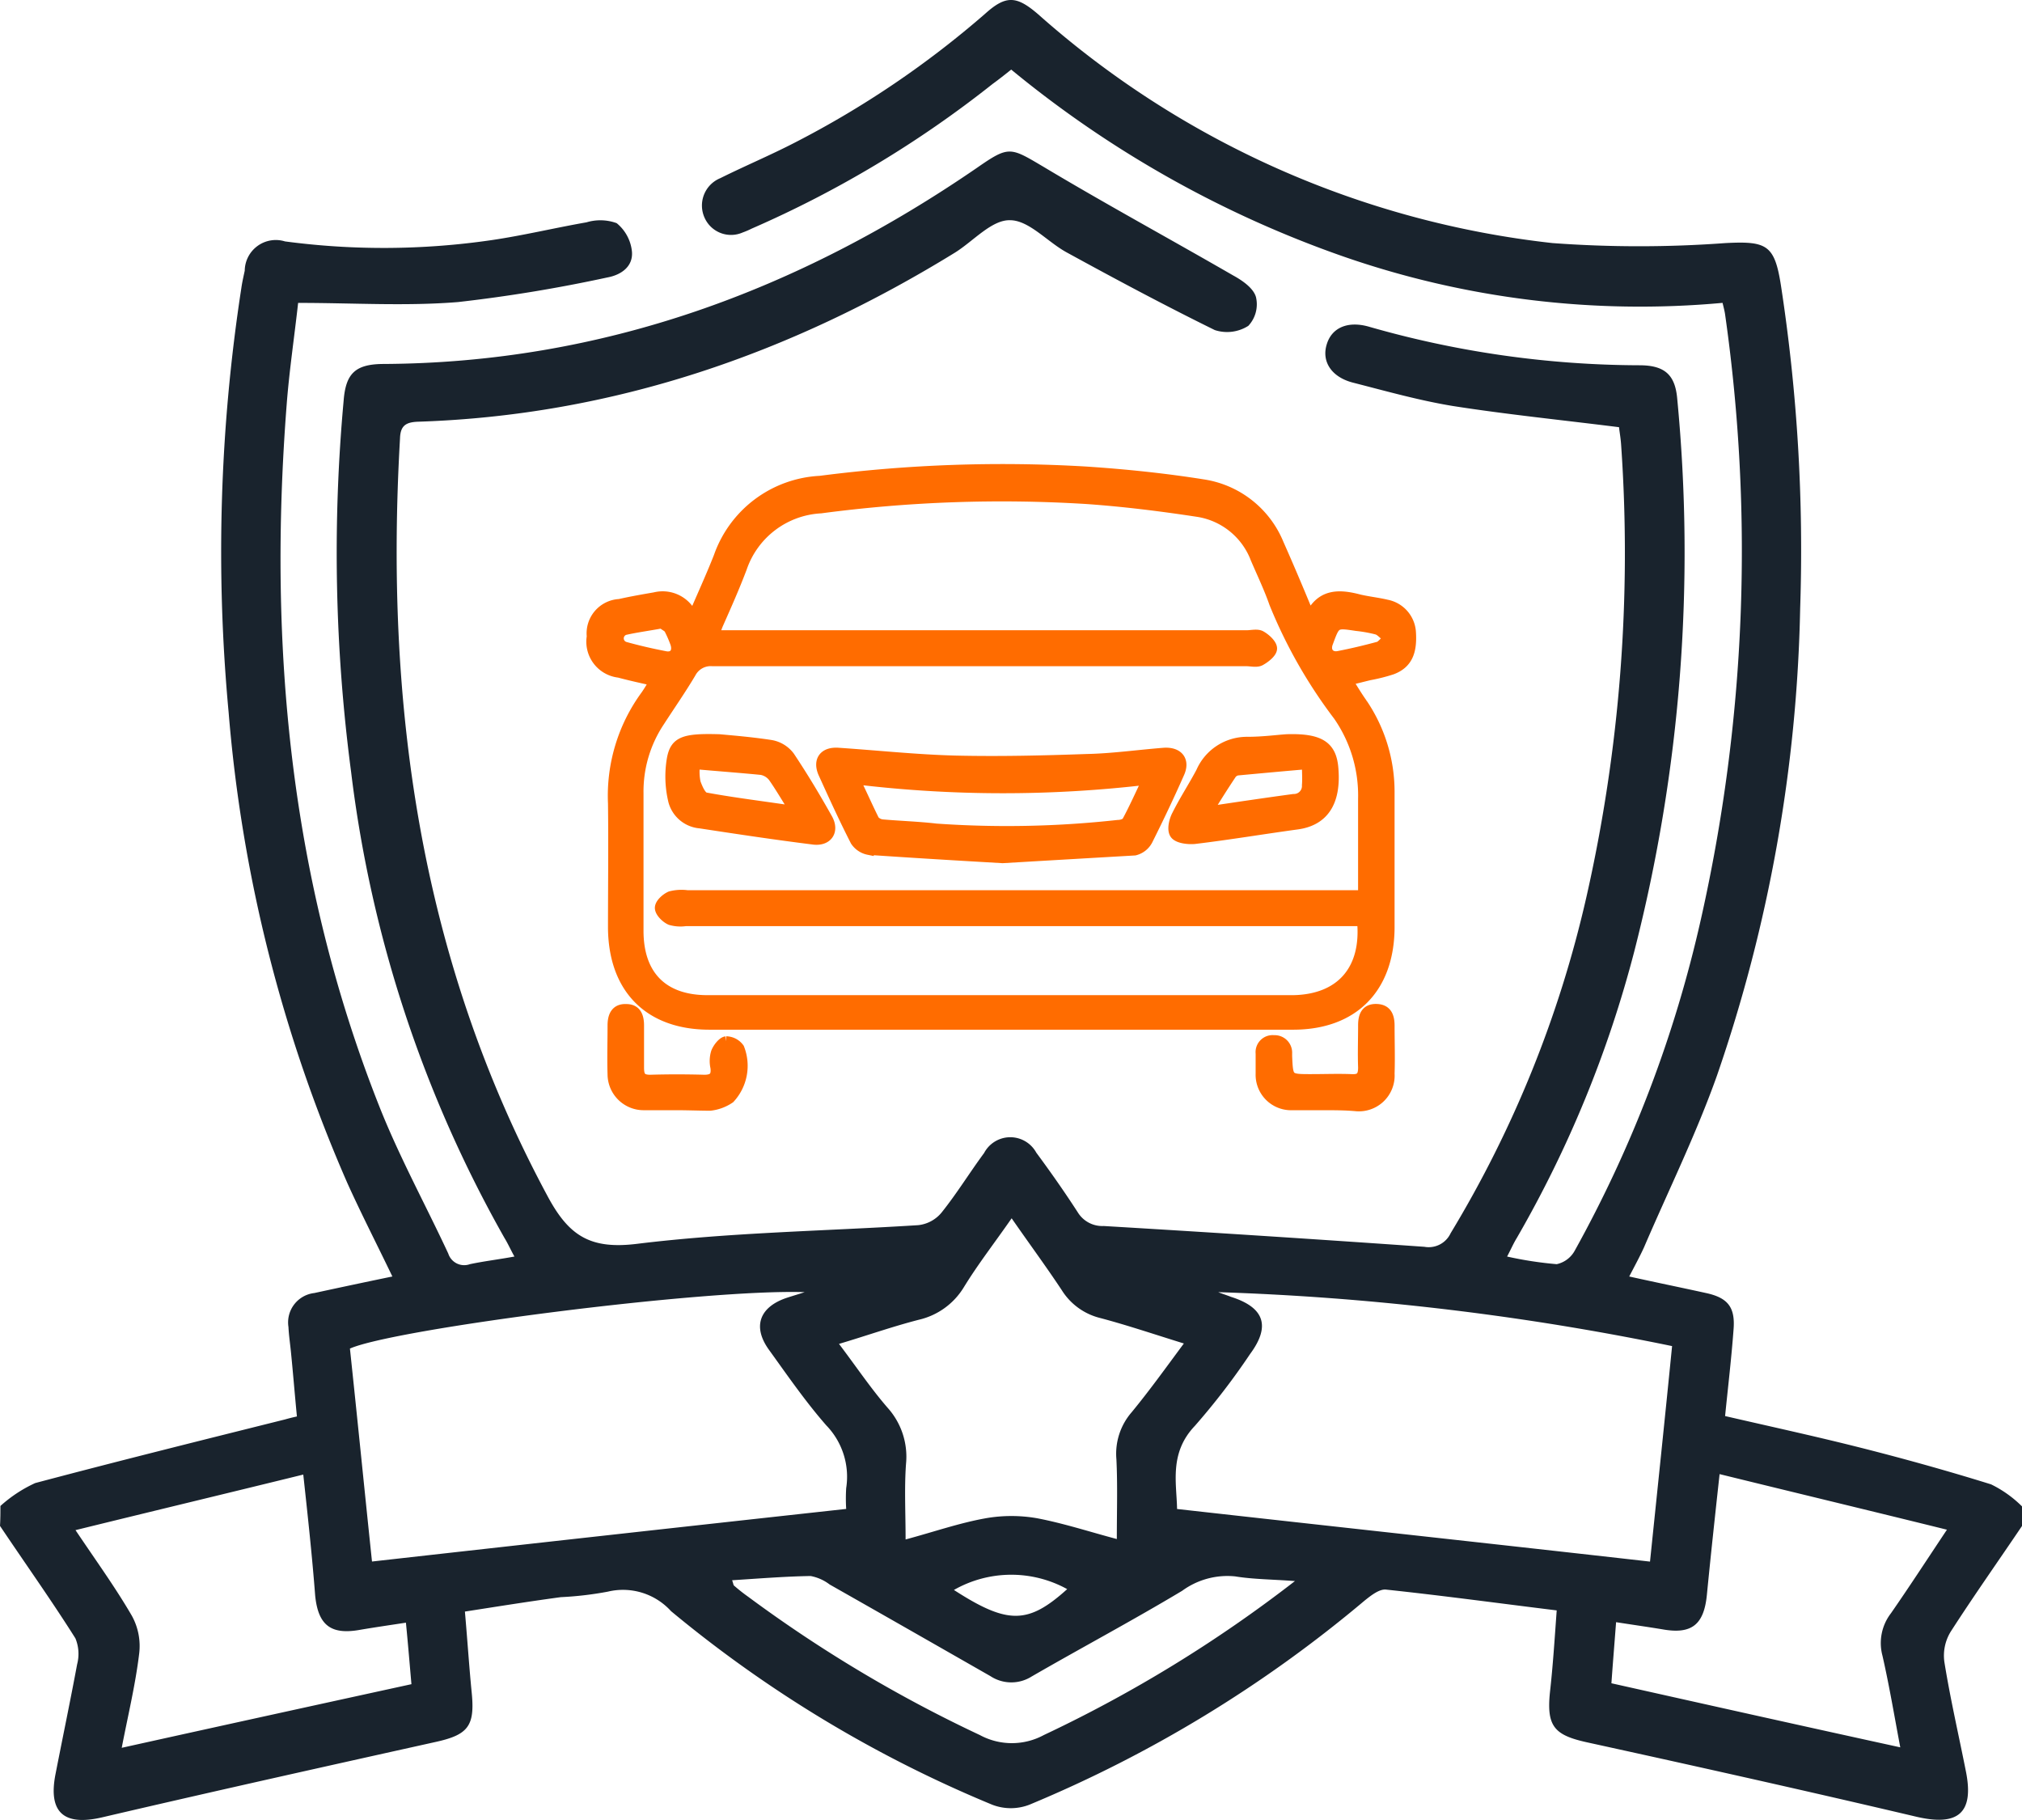 <svg xmlns="http://www.w3.org/2000/svg" width="115.558" height="104" viewBox="0 0 115.558 104">
  <g id="safe-travel" transform="translate(-1.16 -1.07)">
    <g id="Group_87" data-name="Group 87" transform="translate(1.16 1.07)">
      <path id="Path_114" data-name="Path 114" d="M1.184,87.127a7.83,7.83,0,0,1,1.988-1.309c4.751-1.261,9.527-2.448,14.278-3.636.17-.048.364-.1.679-.17-.121-1.236-.218-2.448-.339-3.66-.048-.485-.121-.97-.145-1.454a1.69,1.69,0,0,1,1.479-1.939c1.454-.315,2.933-.63,4.46-.945-.873-1.818-1.77-3.563-2.57-5.333a84.058,84.058,0,0,1-6.788-26.908,98.939,98.939,0,0,1,.727-24.241c.048-.339.121-.655.194-.994a1.775,1.775,0,0,1,2.3-1.673,42.788,42.788,0,0,0,11.805-.073c1.818-.267,3.612-.7,5.43-1.018a2.731,2.731,0,0,1,1.721.048,2.407,2.407,0,0,1,.873,1.624c.073.848-.606,1.333-1.406,1.479a85.731,85.731,0,0,1-8.533,1.406c-2.982.242-5.988.048-9.139.048-.218,1.964-.509,3.9-.655,5.818-1.067,13.769.194,27.2,5.285,40.071,1.139,2.885,2.642,5.624,3.951,8.436a.956.956,0,0,0,1.236.606c.8-.17,1.624-.267,2.545-.436-.218-.388-.364-.727-.558-1.042a71.524,71.524,0,0,1-8.775-26.641A95.691,95.691,0,0,1,20.8,23.954c.121-1.527.655-2.061,2.206-2.085,12.557-.048,23.781-4.194,34.01-11.224C58.83,9.385,58.9,9.482,60.793,10.6c3.563,2.133,7.224,4.121,10.836,6.206.533.291,1.164.727,1.309,1.236a1.8,1.8,0,0,1-.436,1.648,2.259,2.259,0,0,1-1.915.242c-2.86-1.406-5.672-2.909-8.46-4.436-1.115-.606-2.157-1.842-3.248-1.842-1.042-.024-2.085,1.188-3.127,1.842-9.406,5.794-19.563,9.309-30.689,9.672-.7.024-1.018.218-1.042.945-.873,15.127,1.115,29.7,8.412,43.271,1.212,2.279,2.424,3.1,5.139,2.763,5.333-.655,10.715-.727,16.072-1.067a2,2,0,0,0,1.333-.727c.873-1.091,1.6-2.279,2.424-3.394a1.693,1.693,0,0,1,2.982-.024c.824,1.115,1.624,2.254,2.376,3.418a1.644,1.644,0,0,0,1.479.776q9.163.545,18.326,1.188a1.381,1.381,0,0,0,1.5-.776,64.82,64.82,0,0,0,7.757-19.2A88.925,88.925,0,0,0,93.81,26.524c-.024-.412-.1-.8-.121-1.042-3.273-.412-6.4-.727-9.5-1.212-1.915-.315-3.806-.848-5.7-1.333-1.236-.315-1.818-1.212-1.5-2.206.291-.945,1.212-1.333,2.4-.994a56.5,56.5,0,0,0,15.466,2.206c1.454,0,2.036.558,2.157,1.891a91.8,91.8,0,0,1-2.448,31.586,65.717,65.717,0,0,1-6.715,16.387c-.194.315-.339.655-.558,1.067a21.281,21.281,0,0,0,2.836.436,1.549,1.549,0,0,0,1.018-.751A71.052,71.052,0,0,0,98.367,53.6a95.818,95.818,0,0,0,1.382-34.568c-.024-.17-.073-.364-.145-.655a51.624,51.624,0,0,1-21.647-2.642A61.97,61.97,0,0,1,58.951,5.046c-.364.291-.7.558-1.067.824a61.991,61.991,0,0,1-13.769,8.266,4.592,4.592,0,0,1-.509.218,1.654,1.654,0,0,1-2.182-.848,1.689,1.689,0,0,1,.9-2.254c1.406-.7,2.86-1.309,4.266-2.036A54.408,54.408,0,0,0,57.472,1.846C58.66.779,59.266.828,60.5,1.894A53.05,53.05,0,0,0,89.883,14.96a67.345,67.345,0,0,0,9.89,0c2.376-.121,2.812.1,3.176,2.473a99.529,99.529,0,0,1,1.091,18.4,86.976,86.976,0,0,1-4.751,26.69c-1.188,3.345-2.764,6.545-4.17,9.818-.242.533-.533,1.067-.848,1.673,1.527.339,2.957.63,4.388.945,1.236.267,1.673.8,1.576,2.061-.121,1.648-.315,3.273-.485,4.969,2.521.582,4.969,1.115,7.394,1.721,2.618.655,5.236,1.382,7.806,2.182a6.605,6.605,0,0,1,1.77,1.261v1.115c-1.357,2.012-2.763,4-4.073,6.036a2.612,2.612,0,0,0-.364,1.745c.339,2.109.824,4.194,1.236,6.278.461,2.351-.461,3.1-2.788,2.57-6.278-1.479-12.581-2.885-18.884-4.266-1.867-.412-2.3-.921-2.109-2.836.17-1.5.267-3.03.388-4.7-3.345-.412-6.545-.848-9.745-1.188-.388-.048-.873.339-1.236.63a73.449,73.449,0,0,1-19.151,11.66,2.944,2.944,0,0,1-2.133,0A71.441,71.441,0,0,1,39.51,93.138,3.707,3.707,0,0,0,35.9,92.023a19.436,19.436,0,0,1-2.691.315c-1.794.242-3.612.533-5.479.824.145,1.648.242,3.151.388,4.63.194,1.939-.218,2.424-2.133,2.836C19.656,102.035,13.329,103.441,7,104.92c-2.182.509-3.1-.267-2.667-2.473.412-2.109.848-4.194,1.236-6.278a2.325,2.325,0,0,0-.1-1.479C4.093,92.508,2.59,90.4,1.16,88.266,1.184,87.878,1.184,87.49,1.184,87.127ZM47.146,74.909c-5.745-.194-23.49,2.109-25.987,3.224.436,4.1.848,8.242,1.261,12.169,9.066-1.018,18.035-2.012,27.1-3.006a9.653,9.653,0,0,1,0-1.188,4.22,4.22,0,0,0-1.139-3.588c-1.188-1.358-2.206-2.836-3.273-4.315-.945-1.309-.558-2.424.97-2.957C46.443,75.127,46.782,75.03,47.146,74.909Zm23.635,0c.242.1.485.17.727.267,1.915.606,2.279,1.673,1.091,3.273a39.942,39.942,0,0,1-3.151,4.1c-1.479,1.551-1.042,3.273-1.018,4.751,9.09,1.018,18.035,1.988,27.029,3.006.412-4,.848-8.145,1.261-12.315A152.362,152.362,0,0,0,70.781,74.909ZM49.109,77.866c.994,1.309,1.818,2.545,2.788,3.66a4.181,4.181,0,0,1,1.042,3.2c-.1,1.382-.024,2.788-.024,4.315,1.624-.436,3.079-.945,4.582-1.212a8.514,8.514,0,0,1,2.933,0c1.527.291,3.006.776,4.557,1.188,0-1.624.048-3.1-.024-4.557a3.623,3.623,0,0,1,.873-2.691c1.018-1.236,1.939-2.521,2.982-3.927-1.721-.533-3.224-1.042-4.776-1.454a3.606,3.606,0,0,1-2.206-1.6c-.9-1.358-1.867-2.667-2.86-4.1-.994,1.43-1.939,2.642-2.739,3.951a4.077,4.077,0,0,1-2.545,1.842C52.164,76.873,50.733,77.382,49.109,77.866Zm60.652,23.053c-.339-1.794-.63-3.539-1.018-5.236a2.789,2.789,0,0,1,.485-2.424c1.042-1.5,2.036-3.03,3.2-4.776-4.412-1.091-8.654-2.109-12.993-3.176-.267,2.448-.509,4.679-.727,6.909-.17,1.7-.873,2.254-2.521,1.964-.873-.145-1.745-.267-2.667-.412-.1,1.309-.194,2.448-.267,3.491C98.8,98.5,104.209,99.708,109.761,100.92ZM18.492,85.333C14.153,86.4,9.911,87.417,5.475,88.508c1.188,1.77,2.279,3.273,3.224,4.9a3.58,3.58,0,0,1,.412,2.182c-.218,1.794-.655,3.588-.994,5.357,5.575-1.236,11.006-2.424,16.557-3.636-.1-1.139-.194-2.279-.315-3.515-.945.145-1.794.267-2.642.412-1.648.291-2.376-.267-2.545-1.964C19,90.011,18.759,87.781,18.492,85.333Zm56.676,6.085c-1.358-.1-2.4-.1-3.418-.267a4.381,4.381,0,0,0-3.03.824c-2.836,1.7-5.745,3.248-8.606,4.9a2.174,2.174,0,0,1-2.351-.024c-3.054-1.745-6.109-3.491-9.187-5.236a2.571,2.571,0,0,0-1.091-.485c-1.479.024-2.957.145-4.485.242.073.194.073.291.121.315a10.162,10.162,0,0,0,.8.63,77.645,77.645,0,0,0,13.236,7.9,3.844,3.844,0,0,0,3.66,0A76.924,76.924,0,0,0,75.168,91.417Zm-19.49.509c3.079,1.988,4.242,1.964,6.472-.048A6.618,6.618,0,0,0,55.678,91.926Z" transform="translate(-1.16 -1.07)" fill="#19232d"/>
    </g>
    <g id="Group_88" data-name="Group 88" transform="translate(34.994 18.96)">
      <path id="Path_115" data-name="Path 115" d="M20.744,25.328c-.683-.149-1.366-.3-2.02-.475A1.766,1.766,0,0,1,17.18,22.8a1.664,1.664,0,0,1,1.574-1.842c.653-.149,1.337-.267,2.02-.386a1.834,1.834,0,0,1,2.168,1.158c.535-1.248,1.04-2.347,1.485-3.475a6.475,6.475,0,0,1,5.792-4.337A81.035,81.035,0,0,1,45.4,13.387c2.257.149,4.545.386,6.772.743a5.563,5.563,0,0,1,4.248,3.386c.594,1.337,1.158,2.673,1.782,4.188.624-1.366,1.693-1.307,2.822-1.01.5.119,1.069.178,1.574.3a1.7,1.7,0,0,1,1.366,1.515c.089,1.188-.208,1.842-1.069,2.168A10.078,10.078,0,0,1,61.617,25c-.386.089-.8.208-1.277.3.3.475.564.921.861,1.337a8.986,8.986,0,0,1,1.545,5.109v7.723c-.03,3.416-2.05,5.5-5.5,5.5H23.893c-3.446,0-5.466-2.05-5.5-5.5,0-2.376.03-4.753,0-7.129a9.7,9.7,0,0,1,1.871-6.178,7.1,7.1,0,0,0,.386-.624C20.685,25.536,20.685,25.506,20.744,25.328ZM61.2,39.051H22.527a2.046,2.046,0,0,1-.861-.059c-.267-.119-.594-.446-.594-.683s.327-.535.594-.653a2.491,2.491,0,0,1,.951-.059H61.261V32.071a7.993,7.993,0,0,0-1.426-4.753A27.988,27.988,0,0,1,56.181,20.9c-.3-.861-.713-1.723-1.069-2.555a4.235,4.235,0,0,0-3.267-2.673c-2.139-.327-4.277-.594-6.416-.743a78.593,78.593,0,0,0-15.179.535,5.057,5.057,0,0,0-4.515,3.416c-.416,1.1-.891,2.168-1.366,3.238a5.072,5.072,0,0,0-.208.624H54.607c.267,0,.594-.089.8.03.267.149.624.475.624.713s-.386.535-.653.683c-.208.119-.535.03-.8.03H24.071a1.288,1.288,0,0,0-1.248.683c-.564.951-1.188,1.842-1.782,2.762a7.209,7.209,0,0,0-1.218,4.1v7.872c0,2.555,1.4,3.98,3.951,3.98H57.28C59.983,43.537,61.469,41.844,61.2,39.051ZM21.19,22.031c-.8.149-1.485.238-2.139.386a.515.515,0,0,0,0,.98c.743.208,1.515.386,2.287.535.535.119.8-.267.594-.8a6.553,6.553,0,0,0-.356-.8C21.457,22.209,21.249,22.12,21.19,22.031Zm41.526.861c-.327-.238-.475-.446-.683-.5a7.908,7.908,0,0,0-1.158-.208C59.657,22,59.657,22,59.241,23.13c-.208.5.089.891.594.8.772-.149,1.515-.327,2.287-.535C62.271,23.368,62.419,23.16,62.716,22.892Z" transform="translate(-17.18 -4.318)" fill="#ff6c00" stroke="#ff6c00" stroke-width="0.6"/>
      <path id="Path_119" data-name="Path 119" d="M33.7,29.1H31.8a1.726,1.726,0,0,1-1.753-1.782V26.155a.673.673,0,0,1,.743-.743.7.7,0,0,1,.743.743V26.3c.059,1.337.059,1.337,1.4,1.337.772,0,1.515-.03,2.287,0,.535.03.683-.178.683-.683-.03-.8,0-1.6,0-2.406,0-.475.119-.921.713-.921.624,0,.772.416.772.951,0,.891.03,1.812,0,2.733a1.742,1.742,0,0,1-1.931,1.842C34.832,29.1,34.268,29.1,33.7,29.1Z" transform="translate(8.179 16.153)" fill="#ff6c00" stroke="#ff6c00" stroke-width="0.6"/>
      <path id="Path_120" data-name="Path 120" d="M21.213,29.1H19.371a1.762,1.762,0,0,1-1.782-1.753c-.03-.921,0-1.871,0-2.792,0-.535.178-.951.772-.921.564,0,.713.416.713.921v2.406c0,.5.119.713.653.713,1.01-.03,2.05-.03,3.089,0,.535,0,.713-.208.653-.713a1.67,1.67,0,0,1,.03-.861c.089-.238.356-.594.564-.624a.929.929,0,0,1,.743.386,2.729,2.729,0,0,1-.535,2.852,2.472,2.472,0,0,1-1.129.416C22.49,29.126,21.866,29.1,21.213,29.1Z" transform="translate(-16.401 16.152)" fill="#ff6c00" stroke="#ff6c00" stroke-width="0.6"/>
      <path id="Path_121" data-name="Path 121" d="M31.947,24.7c-2.584-.149-5.139-.3-7.664-.475a1.17,1.17,0,0,1-.743-.5c-.653-1.277-1.248-2.584-1.842-3.891-.3-.713.059-1.188.861-1.129,2.228.149,4.426.386,6.654.446,2.525.059,5.02,0,7.545-.089,1.455-.03,2.911-.238,4.4-.356.832-.059,1.218.446.861,1.188-.564,1.277-1.158,2.525-1.782,3.772a1.135,1.135,0,0,1-.743.594C36.967,24.406,34.412,24.555,31.947,24.7Zm-8.466-4.515c.446.921.772,1.663,1.129,2.376a.728.728,0,0,0,.475.238c1.01.089,2.05.119,3.06.238a57.909,57.909,0,0,0,10.4-.208c.208,0,.475-.089.535-.238.386-.713.713-1.455,1.158-2.376A70.246,70.246,0,0,1,23.481,20.189Z" transform="translate(-8.481 6.435)" fill="#ff6c00" stroke="#ff6c00" stroke-width="0.6"/>
      <path id="Path_122" data-name="Path 122" d="M34.845,18.443c1.931-.059,2.555.416,2.644,1.693.149,1.9-.564,2.941-2.05,3.149-1.96.267-3.891.594-5.881.832-.356.03-.921-.03-1.1-.267s-.059-.772.119-1.1c.416-.832.921-1.6,1.366-2.436a2.854,2.854,0,0,1,2.644-1.723C33.478,18.592,34.34,18.473,34.845,18.443ZM30.3,22.572c1.782-.267,3.357-.5,4.931-.713a.756.756,0,0,0,.772-.8c.03-.356,0-.713,0-1.218-1.4.119-2.673.238-3.951.356a.547.547,0,0,0-.416.267C31.221,21.087,30.805,21.74,30.3,22.572Z" transform="translate(4.869 5.923)" fill="#ff6c00" stroke="#ff6c00" stroke-width="0.6"/>
      <path id="Path_123" data-name="Path 123" d="M21.479,18.447c.624.059,1.782.149,2.941.327a1.691,1.691,0,0,1,1.069.653c.772,1.158,1.485,2.347,2.168,3.564.386.713-.03,1.277-.832,1.158-2.139-.267-4.307-.594-6.446-.921a1.723,1.723,0,0,1-1.515-1.248,5.979,5.979,0,0,1-.089-2.406C18.954,18.566,19.459,18.387,21.479,18.447Zm-1.4,1.4a3.1,3.1,0,0,0,.03,1.069c.119.327.327.832.594.861,1.634.3,3.3.5,5.109.772-.475-.743-.832-1.366-1.248-1.96a1.111,1.111,0,0,0-.683-.416C22.637,20.051,21.419,19.962,20.083,19.843Z" transform="translate(-14.201 5.92)" fill="#ff6c00" stroke="#ff6c00" stroke-width="0.6"/>
    </g>
  </g>
</svg>
